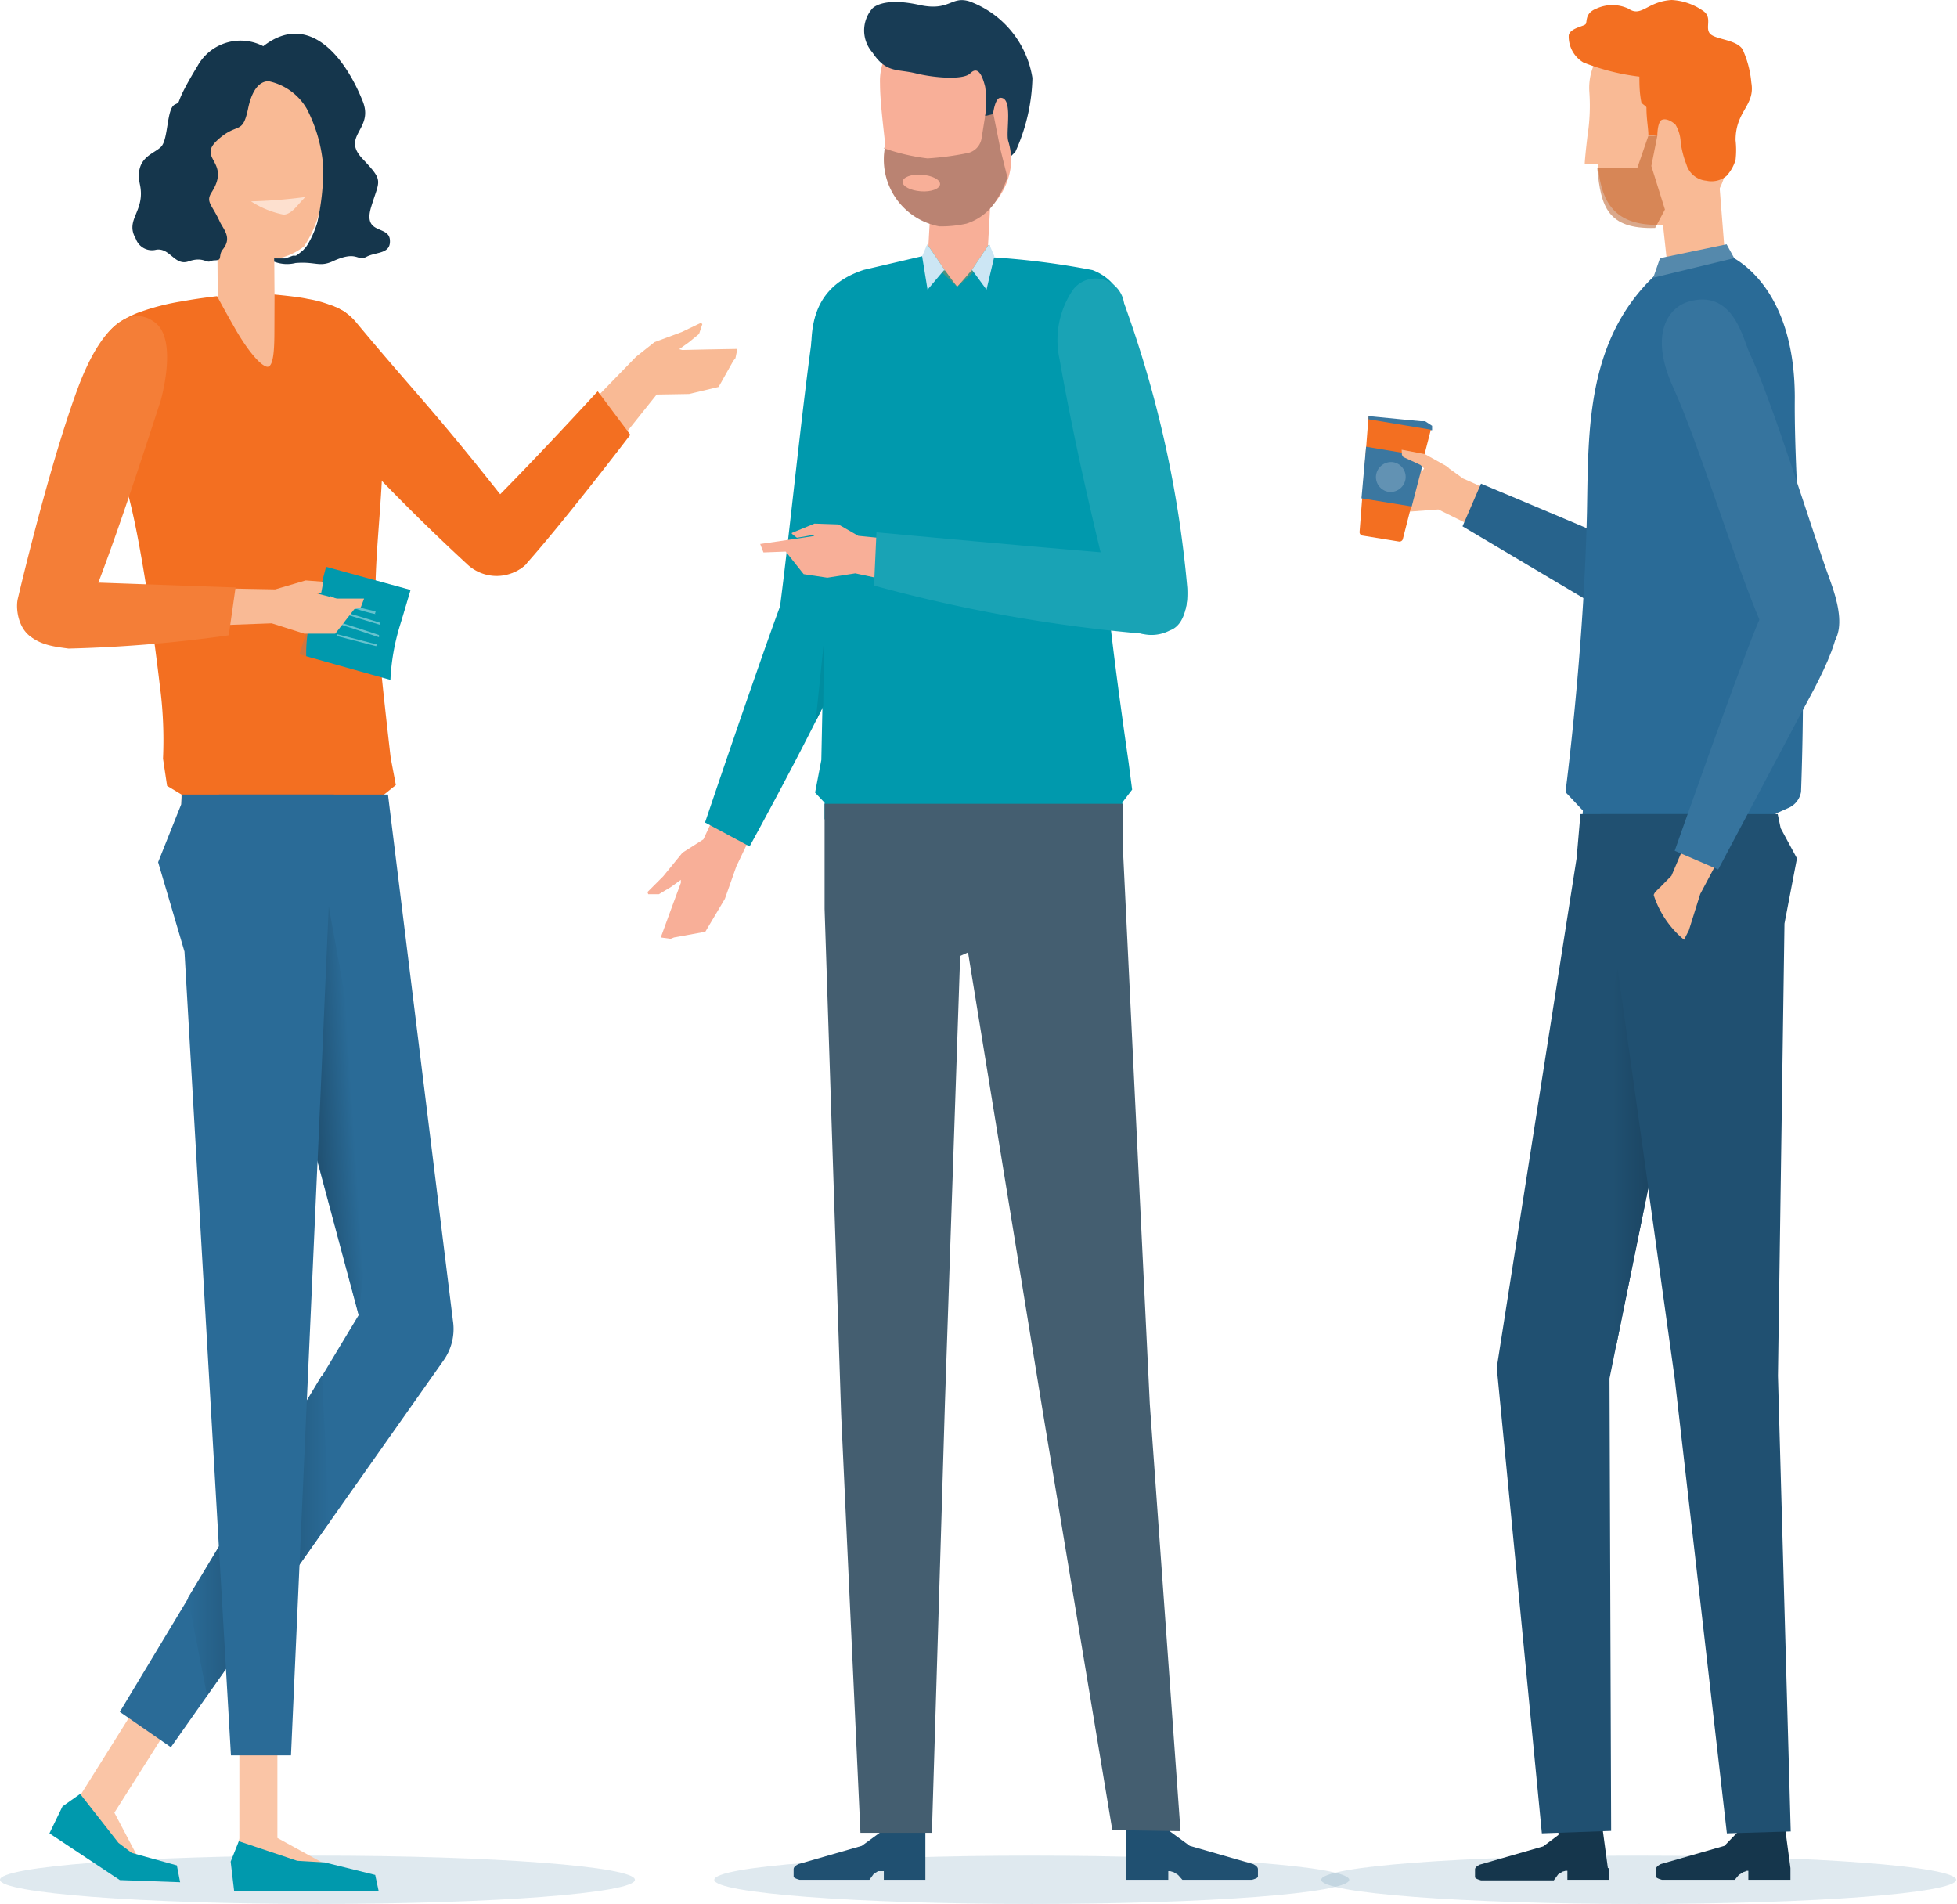 <svg xmlns="http://www.w3.org/2000/svg" xmlns:xlink="http://www.w3.org/1999/xlink" viewBox="0 0 72.03 70.07"><defs><style>.cls-1,.cls-20{fill:#2a6b97;}.cls-1{opacity:0.15;}.cls-2{fill:#f8af98;}.cls-3{fill:#ba8372;}.cls-4{fill:#183c55;}.cls-5{fill:#0099ad;}.cls-6{fill:#479382;}.cls-7{fill:#cce6f4;}.cls-8{fill:#205071;}.cls-9{fill:#445e70;}.cls-10{fill:#19a3b5;}.cls-11{fill:#008da0;}.cls-12{fill:#f9ba95;}.cls-13{fill:#fde0cf;}.cls-14{fill:#15364c;}.cls-15{fill:#f36f21;}.cls-16{fill:gray;opacity:0.3;}.cls-17{fill:#66c2ce;}.cls-18{fill:#f47e37;}.cls-19{fill:#fac5a6;}.cls-21{fill:url(#linear-gradient);}.cls-22{fill:url(#linear-gradient-2);}.cls-23{fill:#3b77a0;}.cls-24{fill:#6292b3;}.cls-25{fill:#27638c;}.cls-26{fill:#b65319;opacity:0.5;}.cls-27{fill:#5589ac;}.cls-28{fill:#36749e;}.cls-29{fill:url(#linear-gradient-3);}</style><linearGradient id="linear-gradient" x1="6.91" y1="56.5" x2="12.12" y2="56.5" gradientUnits="userSpaceOnUse"><stop offset="0" stop-color="#2a6b97"/><stop offset="0.51" stop-color="#205071"/><stop offset="1" stop-color="#2a6b97"/></linearGradient><linearGradient id="linear-gradient-2" x1="11.56" y1="40.93" x2="13.69" y2="40.79" gradientUnits="userSpaceOnUse"><stop offset="0" stop-color="#205071"/><stop offset="0.67" stop-color="#2a6b97"/></linearGradient><linearGradient id="linear-gradient-3" x1="57.65" y1="42.61" x2="60.67" y2="42.61" gradientUnits="userSpaceOnUse"><stop offset="0.57" stop-color="#205071"/><stop offset="0.99" stop-color="#1c4663"/></linearGradient></defs><g id="Слой_2" data-name="Слой 2"><g id="Layer_1" data-name="Layer 1"><path class="cls-1" d="M49.66,69.18c0,.49-5.23.89-11.68.89s-11.69-.4-11.69-.89,5.23-.89,11.69-.89S49.66,68.69,49.66,69.18Z"/><path class="cls-1" d="M23.37,69.18c0,.49-5.23.89-11.68.89S0,69.67,0,69.18s5.23-.89,11.69-.89S23.37,68.69,23.37,69.18Z"/><path class="cls-1" d="M72,69.18c0,.49-5.23.89-11.68.89s-11.69-.4-11.69-.89,5.23-.89,11.69-.89S72,68.69,72,69.18Z"/><rect class="cls-2" x="33.53" y="7.75" width="3.51" height="2.19" transform="translate(24.49 43.59) rotate(-86.82)"/><path class="cls-2" d="M32.56,5.6a2.55,2.55,0,0,0,2.31,2.75,2.56,2.56,0,0,0,2.35-2.72c0-.16.07-1.81.09-2.66A1,1,0,0,0,37,2.18l-.46-.38a1,1,0,0,0-.37-.2l-1.38-.38a1.23,1.23,0,0,0-.66,0l-.79.22a1.17,1.17,0,0,0-.7.53,2.15,2.15,0,0,0-.25,1.1c0,.68.14,1.73.19,2.24C32.55,5.46,32.56,5.57,32.56,5.6Z"/><path class="cls-3" d="M32.52,5.45a7.63,7.63,0,0,0,1.62.38,10.79,10.79,0,0,0,1.49-.2.66.66,0,0,0,.5-.55l.16-1,.25,0,.29,1.45.25,1a3.61,3.61,0,0,1-.39.81,2,2,0,0,1-1.12.89,4.24,4.24,0,0,1-1,.1,2.5,2.5,0,0,1-2-2.9Z"/><path class="cls-4" d="M37.37,5.59l-.16.16s0-.23-.1-.56.19-1.61-.29-1.59c-.2,0-.27.6-.27.6l-.29.07a4,4,0,0,0,0-1.08c-.13-.52-.3-.74-.55-.49s-1.31.17-2,0-1.09,0-1.6-.77a1.23,1.23,0,0,1,0-1.62c.13-.13.59-.38,1.72-.13S35-.16,35.68.05A3.61,3.61,0,0,1,38,2.87,6.92,6.92,0,0,1,37.37,5.59Z"/><path class="cls-2" d="M33.22,6.69c0,.17.29.32.67.35s.7-.09.71-.26-.29-.32-.67-.35S33.23,6.52,33.22,6.69Z"/><polygon class="cls-2" points="25.96 34.29 24.81 34.5 24.68 34.55 24.32 34.5 24.73 33.38 25.06 32.49 25.06 32.38 24.7 32.64 24.25 32.91 23.86 32.91 23.83 32.83 24.41 32.25 25.12 31.38 25.89 30.89 26.9 28.72 28.31 29.35 27.1 31.89 26.68 33.08 25.96 34.29"/><path class="cls-5" d="M31.91,11.1c-.2-.09-1.73-.72-1.95.83-.42,2.87-.89,7.62-1.24,10.31-.15,1.17,0,1.73.8,2l.14,0a1.47,1.47,0,0,0,1.88-1.16S32.6,17.53,33,13.23A2.3,2.3,0,0,0,31.91,11.1Z"/><path class="cls-5" d="M27.59,31.15s3.12-5.66,3.88-7.75a1.66,1.66,0,0,0-1-2,1.54,1.54,0,0,0-1.71.78c-.89,2.4-2.81,8.09-2.81,8.09Z"/><path class="cls-5" d="M34.15,9.38l-2.35.55c-2.1.68-2,2.46-1.89,3.74l.47,7-.15,7.3L30,29.17l.35.37,0,.61H41.31l0-.62.36-.47-.13-1s-.73-5-.79-6.41.17-5.48.17-5.48L41.45,13c.2-1,.09-2.56-1.24-3.06a28.73,28.73,0,0,0-3.85-.48l-1.13,1.09Z"/><polygon class="cls-6" points="34.04 9.41 34.12 9.01 34.15 9.02 34.78 9.95 35.23 10.56 34.04 9.41"/><polygon class="cls-7" points="34.78 9.95 34.74 9.95 34.14 10.66 33.94 9.43 34.12 9.01 34.15 9.02 34.78 9.95"/><polygon class="cls-6" points="36.5 9.41 36.42 9.01 36.38 9.02 35.76 9.95 35.23 10.56 36.5 9.41"/><polygon class="cls-7" points="35.76 9.95 35.79 9.95 36.31 10.66 36.6 9.43 36.42 9.01 36.38 9.02 35.76 9.95"/><path class="cls-8" d="M32.47,68.86h.06l0,.32h1.53l0-.43h0V67.18h-1.6l0,.21-.74.54-2.33.67s-.18.08-.18.18v.29s0,.05.22.11H32l.16-.22.16-.1Z"/><path class="cls-8" d="M43.06,68.86H43l0,.32H41.45l0-.43h0V67.18h1.6l0,.21.74.54,2.33.67s.18.08.18.18v.29s0,.05-.22.11H43.52L43.36,69l-.16-.1Z"/><polygon class="cls-9" points="42.32 51.67 43.45 67.39 40.94 67.35 38.39 52.01 35.63 35.05 35.34 35.18 34.78 51.63 34.3 67.45 31.67 67.45 30.96 52.06 30.35 33.45 30.35 31.52 30.35 29.58 41.32 29.58 41.34 31.43 42.32 51.67"/><polygon class="cls-2" points="29.58 21.13 28.92 20.3 28.1 20.33 27.98 20.02 29.07 19.86 29.94 19.73 29.97 19.71 29.85 19.7 29.58 19.75 29.33 19.79 29.14 19.64 29.15 19.61 29.98 19.27 30.86 19.3 31.59 19.72 34.61 20.02 34.2 21.68 31.48 21.1 30.45 21.26 29.58 21.13"/><path class="cls-10" d="M43.7,21.63a41.31,41.31,0,0,0-2.33-10.48,1.05,1.05,0,0,0-1.88-.48A3.28,3.28,0,0,0,39,13.23c.81,4.59,2.06,9.28,2.06,9.28a1.45,1.45,0,0,0,2,.69C43.8,22.94,43.7,21.63,43.7,21.63Z"/><path class="cls-10" d="M32.17,21.55a55.42,55.42,0,0,0,10,1.78A1.32,1.32,0,0,0,43.69,22a1.47,1.47,0,0,0-1.52-1.54c-3.72-.29-9.91-.87-9.91-.87Z"/><polygon class="cls-11" points="30.33 23.56 30.3 25.99 30.02 26.56 30.33 23.56"/><polygon class="cls-12" points="26.45 14.24 26.99 13.28 27.07 13.18 27.14 12.84 26.01 12.86 25.11 12.88 25 12.85 25.35 12.6 25.73 12.29 25.85 11.93 25.8 11.88 25.09 12.22 24.09 12.59 23.41 13.13 21.05 15.56 22.25 16.92 24.17 14.52 25.36 14.5 26.45 14.24"/><rect class="cls-12" x="8.01" y="8.23" width="2.09" height="5.67" transform="translate(-0.07 0.06) rotate(-0.39)"/><path class="cls-12" d="M11.9,6.51a4.33,4.33,0,0,1-.71,2.56,2.37,2.37,0,0,1-1.91.45,2.84,2.84,0,0,1-2.5-3.11c0-.15,0-1.34,0-2.3A1.21,1.21,0,0,1,8,2.89l3,.06A1.19,1.19,0,0,1,12.1,4.26C12,5.21,11.91,6.36,11.9,6.51Z"/><path class="cls-13" d="M11.24,7.25a18.57,18.57,0,0,1-2,.16,3.38,3.38,0,0,0,1.21.49C10.77,7.86,10.94,7.54,11.24,7.25Z"/><path class="cls-14" d="M10.09,9.63V9.51h.17l.24,0,.28-.1.11,0a1.33,1.33,0,0,0,.19-.14.52.52,0,0,0,.11-.1.79.79,0,0,0,.12-.15,3.47,3.47,0,0,0,.37-.84,9.25,9.25,0,0,0,.22-2A5.51,5.51,0,0,0,11.29,4,2.14,2.14,0,0,0,9.94,3S9.37,2.83,9.13,4C8.92,5,8.75,4.47,8,5.16s.5.78-.2,1.9c-.25.38,0,.45.3,1.12.15.29.44.58.1,1-.14.17-.06.34-.16.38s-.18,0-.31.06-.28-.18-.79,0-.68-.51-1.19-.43A.63.63,0,0,1,5,8.79c-.42-.72.36-1,.15-2s.51-1.11.78-1.39S6.13,4,6.43,3.85s-.09.1.84-1.42A1.81,1.81,0,0,1,9.69,1.7c1.66-1.29,3,.38,3.65,2,.45,1.06-.8,1.29,0,2.14s.63.75.32,1.78.64.66.69,1.2-.5.44-.86.63-.32-.26-1.25.17c-.49.22-.63,0-1.36.06A1.31,1.31,0,0,1,10.09,9.63Z"/><path class="cls-15" d="M11.08,14.45a78.24,78.24,0,0,0,6.1,6.3,1.58,1.58,0,0,0,2.2,0l0-.08c.24-.73,0-1.26-.71-2.15-2.73-3.47-3.41-4.07-5.58-6.68-.65-.76-1.81-.94-2.2-.19A3.4,3.4,0,0,0,11.08,14.45Z"/><path class="cls-15" d="M23.2,16,22,14.4s-2.57,2.8-4.26,4.46c-.64.63-1,1.23-.37,1.84h0a1.39,1.39,0,0,0,2,.05C20.83,19.11,23.2,16,23.2,16Z"/><path class="cls-15" d="M13.83,22.34c-.07-1.63.22-3.6.26-5.62,0-1.75-.33-4.73-1.56-5.33A4.17,4.17,0,0,0,11.32,11c-.34-.08-1.22-.16-1.22-.16s0,.71,0,1.18c0,.67,0,1.57-.3,1.47S9,12.72,8.6,12c-.3-.52-.61-1.1-.61-1.1s-.77.09-1.23.18a8.6,8.6,0,0,0-1.71.44c-1.66.68-1.43,1.66-1.34,3.11,0,0,.81,2.65,1.17,4.24s.75,4.21,1,6.34a15.2,15.2,0,0,1,.12,2.71l.15,1,.53.32,0,1.38,7.56.17-.14-1.52.47-.38-.19-1S13.89,23.72,13.83,22.34Z"/><polygon class="cls-16" points="11.02 24.08 14.12 24.95 15.11 21.72 12.04 20.86 11.02 24.08"/><path class="cls-5" d="M11.27,24.15l3.1.87a8.12,8.12,0,0,1,.35-2c.11-.35.39-1.31.39-1.31L12,20.86s-.23.91-.34,1.21A5.19,5.19,0,0,0,11.27,24.15Z"/><path class="cls-17" d="M13.82,22.6A6.46,6.46,0,0,1,12.15,22c-.05,0,0-.09,0-.07a6.43,6.43,0,0,0,1.65.56c.05,0,0,.09,0,.08Z"/><path class="cls-17" d="M14,23l-1.89-.58a0,0,0,0,1,0-.08c.62.21,1.25.38,1.88.58A0,0,0,0,1,14,23Z"/><path class="cls-17" d="M13.94,23.45c-.7-.24-1.41-.47-2.12-.69-.05,0,0-.09,0-.07.71.22,1.42.44,2.13.68a0,0,0,0,1,0,.08Z"/><path class="cls-17" d="M13.84,23.78l-1.43-.37c-.05,0,0-.08,0-.07l1.43.37c.05,0,0,.09,0,.07Z"/><path class="cls-12" d="M11.9,21.41l-.65-.05-1.12.33-3.21-.06L7,23.05l3-.11,1.2.38,1.14,0,.7-.9.24-.07.12-.32h-1l-.78-.2v0l.2,0Z"/><path class="cls-18" d="M1.56,23.6c-.83-.12-1-1.09-.91-1.54,0,0,1.11-4.76,2.18-7.68.93-2.56,2.05-3.16,2.89-2.5s.19,2.88.19,2.88C4.94,17.73,4,20.61,3,23A1.83,1.83,0,0,1,1.56,23.6Z"/><path class="cls-18" d="M.84,22.4c.11-.62.24-1.08,1.61-1l6.22.22-.25,1.76a50.47,50.47,0,0,1-5.9.49C2,23.79.62,23.72.84,22.4Z"/><path class="cls-19" d="M5.09,68.38l-.88-1.67,2-3.16-1.18-.79L3,66l-.62.61L2,67.48l2.51,1.66.72-.64Z"/><polygon class="cls-5" points="1.82 67.47 2.3 66.48 2.95 66.02 4.36 67.82 4.85 68.19 6.51 68.65 6.63 69.27 4.41 69.19 4.41 69.19 1.82 67.47"/><polygon class="cls-19" points="8.81 63.86 8.81 67.66 8.62 68.52 8.75 69.52 13.84 69.52 13.71 69.08 11.85 68.54 10.21 67.64 10.21 63.86 8.81 63.86"/><polygon class="cls-5" points="8.79 67.76 8.49 68.51 8.62 69.61 13.94 69.61 13.81 69 11.95 68.54 10.94 68.48 8.79 67.76"/><path class="cls-20" d="M9.65,29.24h4.63L16.67,48.6a2,2,0,0,1-.34,1.46L6.29,64.3,4.41,63l8.79-14.6L8.06,29.24Z"/><polygon class="cls-21" points="6.92 58.8 7.62 62.4 12.12 56.02 11.85 50.61 6.92 58.8"/><polygon class="cls-20" points="6.69 29.24 6.67 29.6 6.51 30 5.82 31.73 6.79 35.02 8.5 64.6 10.71 64.6 12.29 29.24 6.69 29.24"/><polygon class="cls-22" points="12.1 33.36 11.69 42.72 13.2 48.35 13.84 42.94 12.1 33.36"/><path class="cls-14" d="M64.29,68.85h.06v.33h1.55l0-.43h0l-.21-1.57H64l0,.2-.53.55-2.34.67s-.18.08-.18.18v.29s0,.05.22.11h2.68L64,69l.16-.1Z"/><path class="cls-14" d="M57.62,68.85h.07v.33h1.54l0-.43h-.05l-.21-1.56-1.61,0v.34l-.56.42-2.33.67s-.19.08-.18.18v.29s0,.05.22.11h2.68l.16-.22.16-.1Z"/><polygon class="cls-12" points="56.06 18.59 55.37 19.95 52.94 18.75 51.73 18.84 50.48 18.47 50.37 17.26 50.46 17.05 51.64 17.25 52.37 17.31 52.42 17.23 53.17 17.12 53.85 17.61 56.06 18.59"/><path class="cls-15" d="M51.49,19.93l-1.35-.22a.13.13,0,0,1-.1-.13l.33-4.25,2.32.38-1.06,4.14A.13.13,0,0,1,51.49,19.93Z"/><path class="cls-23" d="M52.65,15.81l-2.28-.38s0,0,0,0l0-.11s0,0,.06,0l1.85.18.17,0,.26.17s0,0,0,.06l0,.1A.05.05,0,0,1,52.65,15.81Z"/><polygon class="cls-23" points="51.96 18.64 50.11 18.34 50.28 16.44 52.44 16.8 51.96 18.64"/><path class="cls-24" d="M51.73,17.64a.56.56,0,0,1-.63.46.55.55,0,0,1-.45-.63.56.56,0,0,1,.63-.46A.55.55,0,0,1,51.73,17.64Z"/><polygon class="cls-12" points="53.33 17.22 53.16 17.11 52.44 16.71 51.59 16.55 51.6 16.74 51.65 16.82 52.28 17.11 52.51 17.33 53.33 17.22"/><path class="cls-25" d="M63.37,10.66c-.75-.05-1.79.58-1.62,2.78s-.14,6.87,0,9.24c0,.63.2,1.71,1.31,1.8,1,.08,1.63-.55,1.62-2.42,0-2,.33-6.82.16-8.95C64.79,12.44,65,10.77,63.37,10.66Z"/><path class="cls-25" d="M54.51,17.8s6.6,2.76,8.56,3.65c.72.33,2,1,1,2.65-.69,1.13-3.09-.49-4.51-1.33s-5.73-3.4-5.73-3.4Z"/><polygon class="cls-12" points="63.26 6.48 61.03 6.63 61.41 10.13 63.53 9.9 63.26 6.48"/><path class="cls-12" d="M58.33,6.05s.48,0,.48,0c.13,1.44.62,2.4,2.72,2.2a2.48,2.48,0,0,0,2-2.84c0-.21-.12-2.89-.18-3.08l-1-.71-1.91-.36L59,1.84a2.17,2.17,0,0,0-.5,1.57A7.25,7.25,0,0,1,58.43,5C58.37,5.5,58.32,6,58.33,6.05Z"/><path class="cls-15" d="M62.8,6.65a.87.87,0,0,0,.74-.17,1.47,1.47,0,0,0,.34-.6,3.2,3.2,0,0,0,0-.72c0-1.09.73-1.27.58-2.12a3.75,3.75,0,0,0-.32-1.22c-.23-.37-1-.36-1.2-.58s.11-.61-.27-.85A2.21,2.21,0,0,0,61.53,0c-.9.05-1.11.65-1.59.32a1.4,1.4,0,0,0-1.19,0c-.43.17-.32.49-.39.57s-.58.15-.62.41a1.11,1.11,0,0,0,.54,1,8.29,8.29,0,0,0,2.06.52c0,.23,0,.58.07.93,0,.07.19.15.19.21,0,.42.07.76.07,1L61,5s0-.52.17-.59.4.08.5.18a1.37,1.37,0,0,1,.19.64,3.41,3.41,0,0,0,.21.82A.84.84,0,0,0,62.8,6.65Z"/><path class="cls-26" d="M61.28,7.71l-.5-1.6L61,5,60.67,5l-.41,1.19-1.47,0c.13,1.42.38,2.25,2.13,2.2Z"/><path class="cls-20" d="M58.26,29.83l-.08,1.06,7.18.05v-1l.45-.2a.79.79,0,0,0,.48-.6c.08-2.21.11-4.82,0-7.87-.06-2.08-.25-4.5-.23-6.63,0-4.4-2.54-5.29-2.54-5.29l-2.29.5c-2.88,2.43-2.76,5.93-2.82,9-.11,5.12-.79,10.3-.79,10.3Z"/><polygon class="cls-27" points="61.1 9.5 63.55 8.99 63.83 9.5 60.85 10.22 61.1 9.5"/><polygon class="cls-8" points="63.41 29.96 58.17 29.96 58.03 31.58 55.09 50.33 56.75 67.47 59.3 67.38 59.24 50.73 62.97 32.39 63.41 29.96"/><polygon class="cls-8" points="65.43 29.96 58.91 29.96 59.08 32.35 61.64 50.73 63.56 67.47 65.91 67.4 65.44 50.63 65.68 33.99 66.14 31.59 65.54 30.48 65.43 29.96"/><polygon class="cls-12" points="62.67 29.53 64.18 29.89 62.58 32.9 62.16 34.24 61.55 35.42 60.57 35.19 60.37 35.05 60.69 34.31 60.91 33.62 60.84 33.55 60.91 32.85 61.52 32.23 62.67 29.53"/><polygon class="cls-12" points="61.08 32.68 60.91 32.85 60.45 33.66 60.33 34.37 60.51 34.4 60.6 34.36 60.77 33.86 60.96 33.49 61.08 32.68"/><path class="cls-28" d="M62.15,11.1c-.72.21-1.48,1.16-.56,3.17s2.28,6.48,3.22,8.66c.25.57.79,1.53,1.85,1.24s1.34-1.08.69-2.84-2.08-6.49-3-8.44C64.11,12.28,63.71,10.65,62.15,11.1Z"/><path class="cls-28" d="M61.64,31.31s2.19-6.24,3-8.23c.3-.74.91-2,2.61-1.08,1.15.65-.36,3.11-1.13,4.57S63.24,32,63.24,32Z"/><path class="cls-8" d="M60.71,32.19a3.56,3.56,0,0,0,2,2.86v2.1H60l-.39-2.33V32.19Z"/><polygon class="cls-29" points="59.54 35.65 60.67 43.72 59.48 49.56 57.65 45.61 59.54 35.65"/></g></g></svg>